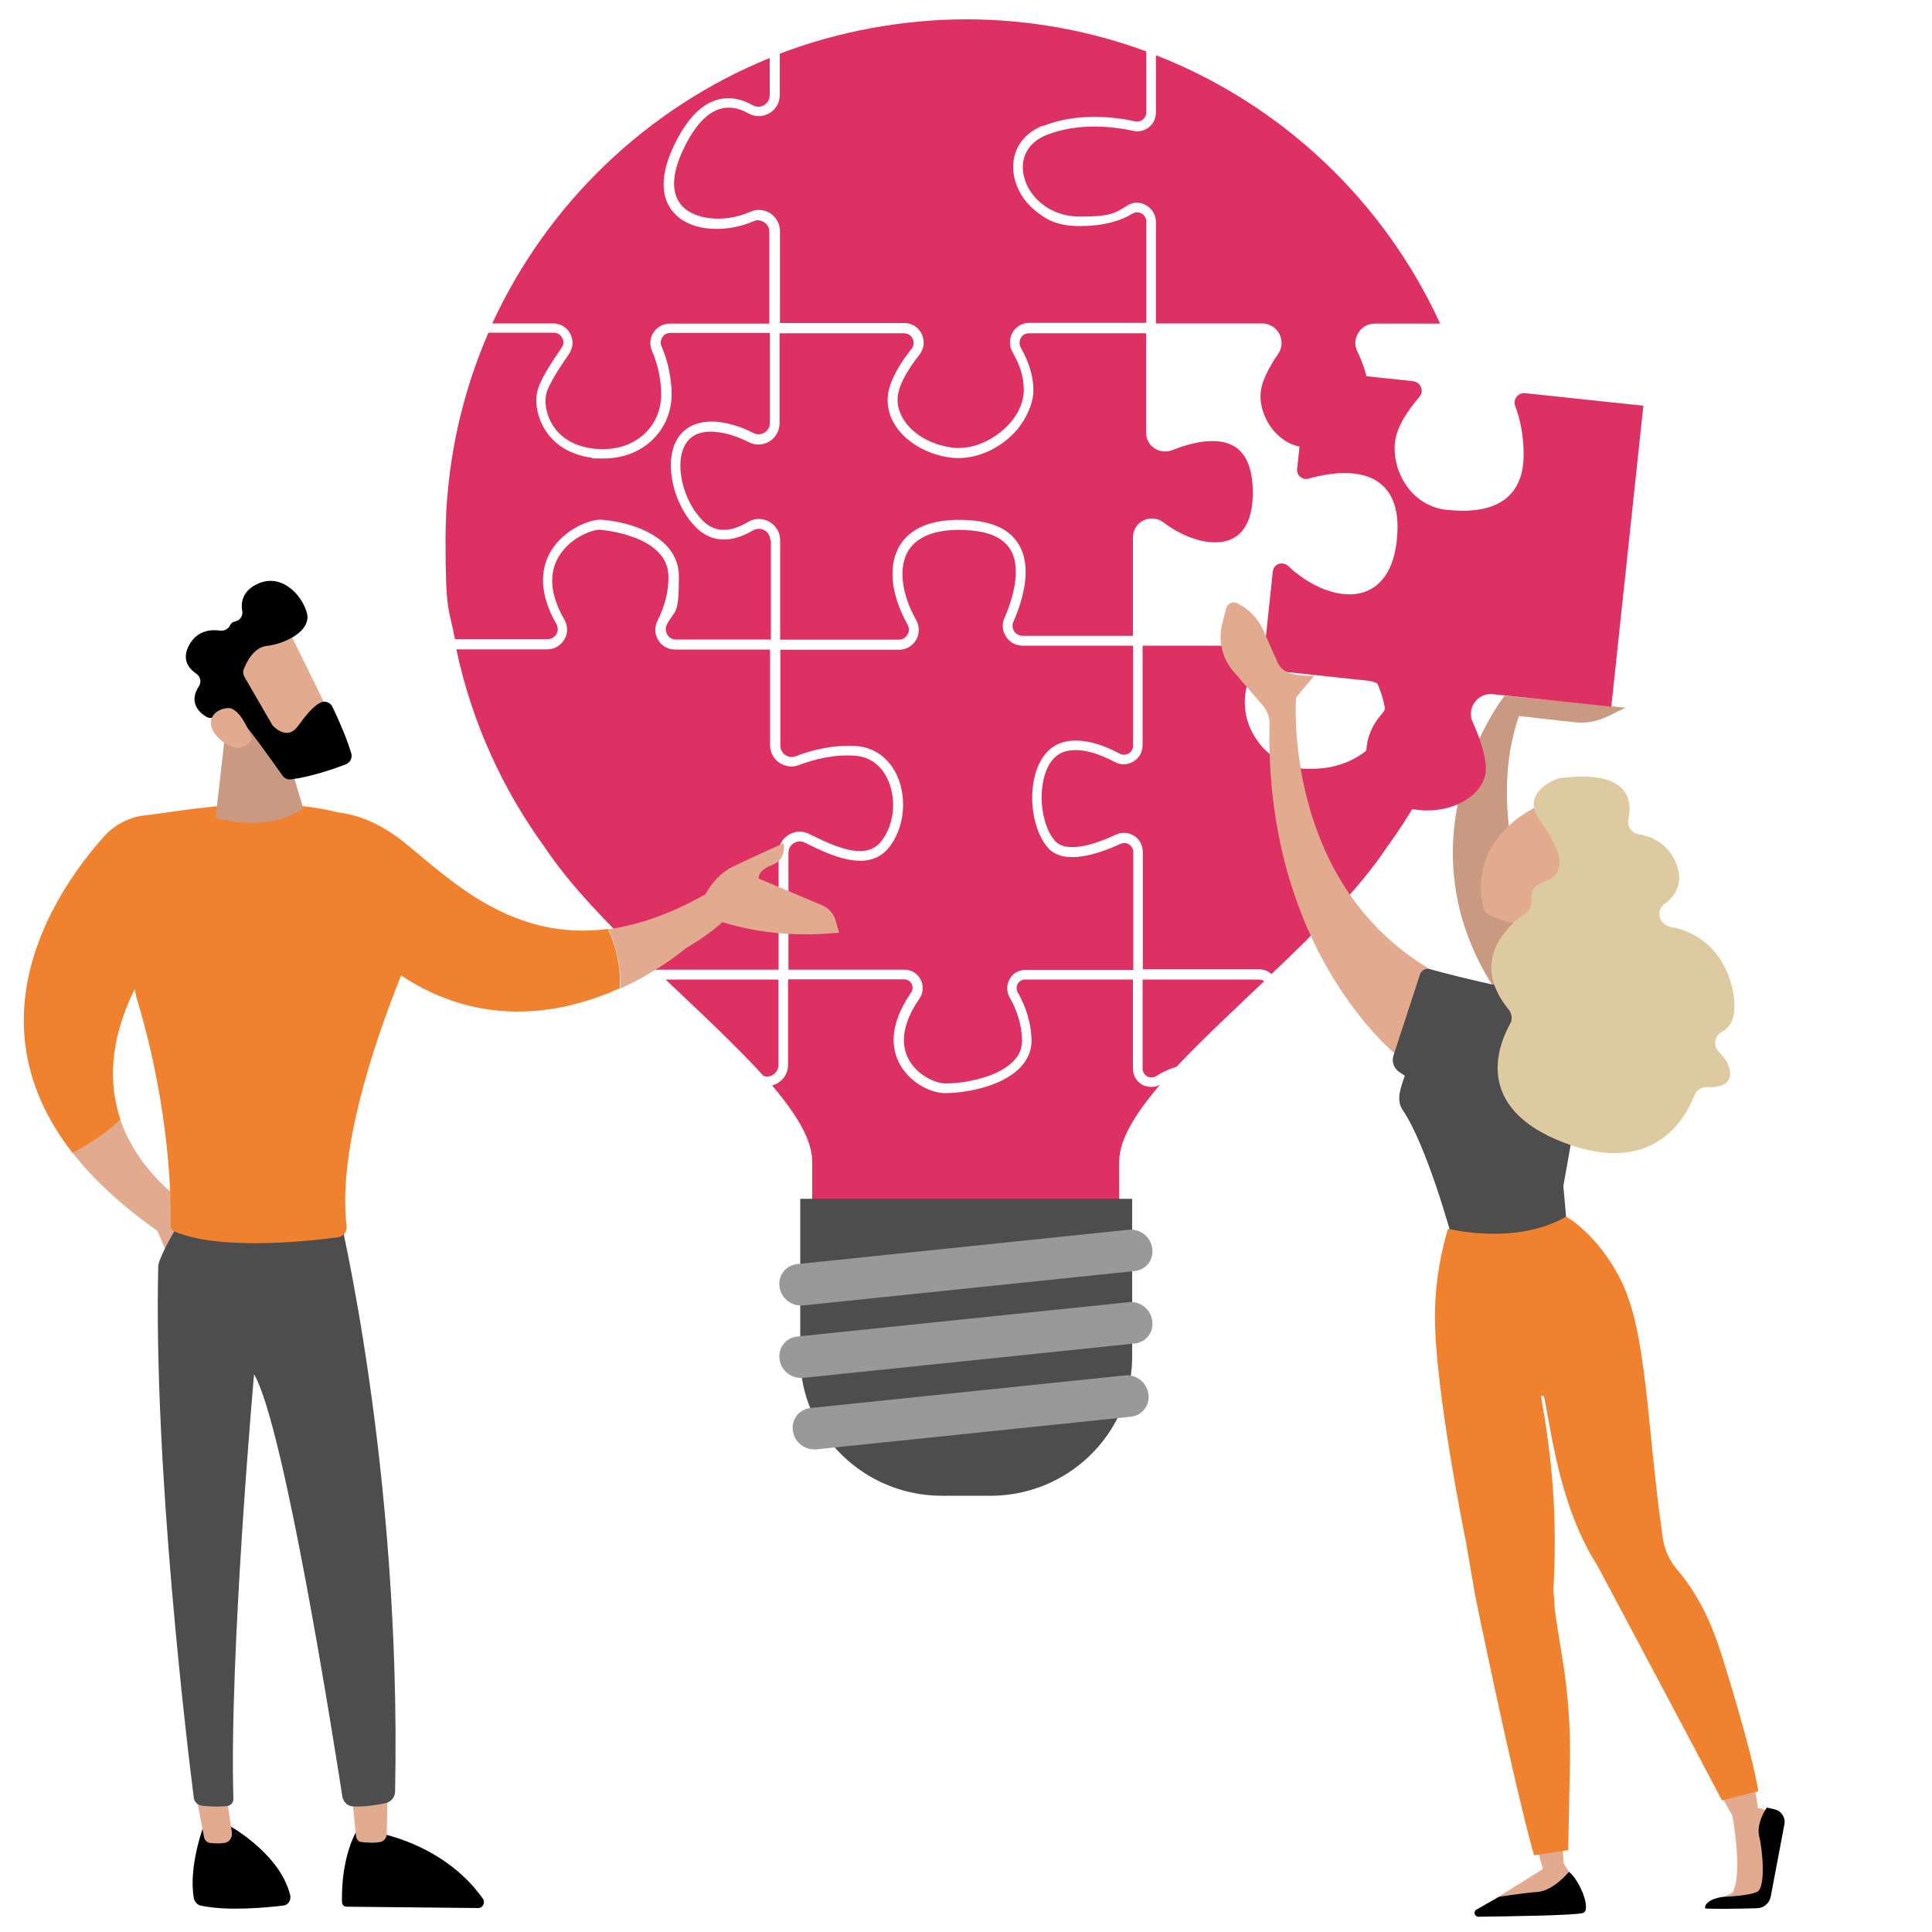 <?xml version="1.0" encoding="UTF-8"?>
<svg id="Ebene_1" xmlns="http://www.w3.org/2000/svg" xmlns:xlink="http://www.w3.org/1999/xlink" version="1.1" viewBox="0 0 1000 1000">
  <!-- Generator: Adobe Illustrator 29.2.1, SVG Export Plug-In . SVG Version: 2.1.0 Build 116)  -->
  <defs>
    <style>
      .st0 {
        fill: #e2aa8f;
      }

      .st1 {
        fill: #4d4d4d;
      }

      .st2 {
        fill: #decaa0;
      }

      .st3 {
        fill: #ca9981;
      }

      .st4 {
        fill: #f0812e;
      }

      .st5 {
        fill: #de3163;
      }

      .st6 {
        fill: #999;
      }
    </style>
  </defs>
  <g id="WienPLUS">
    <g>
      <path class="st5" d="M586.4,334.2h-57.1c-3.5,0-6.7-1.7-8.6-4.7-1.9-2.9-2.2-6.5-.8-9.6,3.8-8.8,9.3-25.2,3.1-35.4-3.5-5.9-10.6-9.2-21.1-10-15.7-1.2-26.6,2.4-31.6,10.3-5.4,8.5-3.9,22.3,3.9,36.1,1.8,3.2,1.8,7.1,0,10.3-1.9,3.2-5.2,5.1-8.9,5.1h-61.4v49.6c0,2,.9,3.7,2.6,4.9,1.6,1.1,3.6,1.3,5.4.6,7.6-2.9,19.3-6.2,31.7-5.2,9.4.8,17,6.6,21,15.9,5.1,12,3.2,27.1-4.6,36.7-10.9,13.4-30.6,3.7-43.5-2.7h0c-1.8-.9-3.8-.8-5.6.3-1.8,1.1-2.8,3-2.8,5v60.5h60c3.6,0,6.7,1.9,8.4,5.1,1.7,3.2,1.4,7-.6,9.9-8.2,11.8-10.2,22.6-5.7,31.2,4.5,8.6,14.1,12.6,19.1,12.7h.1c9.7,0,27-3.1,35.2-11.6,3.2-3.3,4.6-7.1,4.4-11.5-.3-7.4-2.5-14.6-6.4-21.4-1.7-3-1.7-6.6,0-9.6s4.8-4.7,8.2-4.7h55.8v-60.9c0-1.6-.8-3.1-2.2-4s-3-1-4.5-.3c-12.6,5.8-29.4,10.9-37.3,2.2-7.3-8-10.4-24.6-6.9-37.7,2.3-8.7,7.1-14.6,13.5-16.8,10.2-3.4,22.2,1.2,30.4,5.6,1.5.8,3.2.7,4.6-.1,1.4-.9,2.3-2.4,2.3-4v-51.8Z"/>
      <path class="st5" d="M496,237.1c-1.5,0-3-.1-4.4-.3-11.8-1.7-22.2-7.7-27.8-16-4-6-5.3-12.6-3.7-19.1,1.5-6.1,5.4-13.2,11.7-21.1,1.2-1.5,1.5-3.5.6-5.3-.8-1.7-2.5-2.8-4.5-2.8h-64.4v46.6c0,3.9-2,7.4-5.3,9.4s-7.4,2.1-10.8.3c-4.7-2.4-9.5-4.1-14.3-4.9-9.4-1.6-15.8.8-18.9,7.1-5.1,10.2-.3,29.1,9.9,38.8,6,5.8,13.8,5.9,23,.4,3.5-2.1,7.7-2.1,11.2-.1,3.4,2,5.5,5.5,5.5,9.5v51.5h61.4c1.9,0,3.5-1,4.5-2.6s1-3.6,0-5.3c-8.8-15.7-10.2-31.1-3.7-41.3,4.2-6.7,14-14.3,36.3-12.6,12.2.9,20.6,5.1,25,12.5,7,11.6,2.4,28.2-2.8,40.1-.7,1.6-.5,3.4.4,4.8,1,1.5,2.6,2.4,4.4,2.4h57.1v-51c0-3.7,2.1-7.1,5.4-8.7,3.4-1.7,7.4-1.3,10.4,1,12.4,9.4,27.1,12.9,35.9,8.3,7.2-3.7,10.8-12.7,10.3-26-.4-10.6-3.5-17.8-9.1-21.4-9.4-6.1-24.4-1.6-32.6,1.7-3,1.2-6.5.8-9.2-1s-4.3-4.8-4.3-8.1v-51.4h-60.6c-1.8,0-3.4.9-4.2,2.4-.9,1.6-.9,3.5,0,5.1,4.3,7.6,6.5,15,6.5,22.1s-4.6,17.6-12.7,24.6c-7.7,6.7-17.2,10.4-26.2,10.4h0Z"/>
      <path class="st5" d="M598.3,28.5v29.7c0,3-1.3,5.8-3.6,7.6-2.3,1.9-5.3,2.6-8.2,1.9-9.6-2.1-28.2-4.5-44.9,2.2-9.2,3.7-13.6,11.4-11.8,20.6,2.1,10.7,12.8,21.6,29.2,21.6s18.3-1.9,24.6-5.8c3-1.8,6.6-1.9,9.7,0,3.1,1.8,5,5,5,8.6v52.5h55c3.7,0,7.1,2.1,8.9,5.4,1.7,3.3,1.5,7.3-.6,10.3-5.2,7.6-8.4,14.3-9,19.3-.9,6.8,1.8,15,6.9,20.8,3.4,3.9,9.3,8.5,18.2,8.5,12.7,0,21.7-2.7,26.6-8.1,3.8-4.1,5.4-10.1,4.8-17.6-.7-8.6-2.9-16.7-6.5-24-1.6-3.2-1.4-6.8.5-9.8,1.8-3,5-4.7,8.5-4.7h33.8c-29-63.3-81.8-113.4-147-138.9h-.1Z"/>
      <path class="st5" d="M539.7,65.3c18-7.3,37.7-4.7,47.9-2.5,1.4.3,2.8,0,3.9-.9,1.1-.9,1.8-2.2,1.8-3.7v-31.6c-29.1-10.7-60.5-16.6-93.2-16.6s-66.6,6.3-96.5,17.8v21.4c0,3.9-2,7.4-5.4,9.4s-7.5,2-11,0c-5.2-2.9-10.1-3.6-14.7-2.2-6.9,2.2-13.2,9.1-18.7,20.7-6.4,13.2-6.5,23.5-.5,29.8,6.1,6.3,20.8,9,35.1,2.7,3.4-1.5,7.2-1.2,10.3.8,3.1,2,5,5.5,5,9.2v47.6h64.4c3.9,0,7.3,2.2,9,5.7s1.2,7.6-1.2,10.7c-5.7,7.2-9.5,13.8-10.8,19.1-1.3,5.1-.2,10.3,3,15.1,4.8,7.2,13.9,12.3,24.3,13.8,8.8,1.3,18.7-2.1,26.6-8.9,7-6,10.9-13.6,10.9-20.8s-2-12.8-5.8-19.6c-1.8-3.2-1.8-7,0-10.2,1.8-3.1,5-5,8.6-5h60.6v-52.5c0-1.7-.9-3.3-2.4-4.1-1.5-.8-3.2-.8-4.6,0-7.1,4.3-16.2,6.5-27.2,6.5s-16.8-2.7-23.2-7.9c-5.8-4.7-9.7-11-11-17.8-2.3-11.6,3.4-21.7,14.9-26.3v.3Z"/>
      <path class="st5" d="M254.7,167.4h31.6c3.8,0,7.2,2.1,8.9,5.4,1.7,3.3,1.5,7.3-.7,10.4-8.2,11.8-10.8,17.4-11.6,20-1.2,4.1-.6,11.1,3.4,17.2,2.9,4.5,8.8,10.2,20.2,11.7,10.6,1.4,20.1-1.2,26.9-7.4,6.1-5.6,9.2-13.5,8.8-22.2-.3-7.3-1.9-14.4-4.8-21.1-1.3-3.1-1-6.6.9-9.4,1.9-2.8,5-4.5,8.4-4.5h51.5v-47.6c0-2-1-3.8-2.7-4.9s-3.7-1.3-5.5-.5c-12.6,5.6-31.2,6.1-40.7-3.8-5.3-5.5-9.7-16.1-.4-35.5,6.2-12.9,13.5-20.8,21.8-23.4,6-1.9,12.3-1,18.8,2.6,1.9,1.1,4.1,1.1,6,0,1.8-1.1,2.9-2.9,2.9-5v-19.4c-63.6,25.9-115.1,75.4-143.7,137.6v-.2Z"/>
      <path class="st5" d="M398.7,279.6c0-2.1-1.1-4-2.9-5.1-1.9-1.1-4.2-1-6,0-11.3,6.7-21.3,6.3-29.1-1.1-11.8-11.3-17-32.6-10.9-44.8,5.6-11.1,17.6-11,24.3-9.9,5.3.9,10.6,2.7,15.8,5.4,1.9,1,4,.9,5.8-.2,1.8-1.1,2.8-2.9,2.8-5v-46.6h-51.5c-1.7,0-3.3.8-4.2,2.3-.9,1.4-1.1,3.1-.4,4.6,3.1,7.2,4.8,14.9,5.2,22.8.5,10.3-3.3,19.6-10.5,26.2-6.5,6-15.2,9.1-24.8,9.1s-4.1-.1-6.1-.4c-13.3-1.8-20.3-8.6-23.8-14-4.3-6.6-5.9-15-4-21.4,1.3-4.4,5.4-11.6,12.3-21.5,1.1-1.5,1.2-3.5.3-5.1-.9-1.7-2.5-2.7-4.4-2.7h-33.8c-14.3,32.9-22.2,69.2-22.2,107.3s1.7,34.7,4.9,51.3h48c1.9,0,3.6-1,4.5-2.6s.9-3.6,0-5.2c-10.5-18.2-7.2-30.9-2.5-38.3,7.1-11.2,20.4-16.1,25.9-15.7,14.9,1.1,40,8.6,40,29.4s-2.1,16.9-6.2,24.8c-.9,1.7-.8,3.7.2,5.3,1,1.6,2.6,2.5,4.4,2.5h49.2v-51.5h-.3Z"/>
      <path class="st5" d="M443,391.2c-11.4-1-22.4,2.1-29.5,4.8-3.3,1.3-7.1.8-10.1-1.2s-4.8-5.4-4.8-9v-49.6h-49.2c-3.6,0-6.9-1.8-8.7-4.9-1.9-3.1-2-6.9-.3-10.2,3.7-7.3,5.6-14.8,5.6-22.5,0-21.5-33.9-24.2-35.3-24.4-3.4-.3-15,3.5-21.2,13.4-5.7,9.1-4.8,20.2,2.6,33.1,1.9,3.2,1.9,7.1,0,10.3-1.9,3.2-5.2,5.1-8.9,5.1h-47c8,37.7,23.9,72.4,45.8,102.5,13.7,20.7,35.3,42.4,57.4,63.4.5,0,.9-.1,1.4-.1h62.2v-60.5c0-3.8,1.9-7.3,5.2-9.3,3.2-2,7.1-2.2,10.5-.5,15.3,7.6,29.6,13.5,37.3,4,6.6-8.1,8.2-21.3,3.8-31.5-1.9-4.4-6.6-12-16.8-12.9h0Z"/>
      <path class="st5" d="M399.9,556.4c1.9-1.1,3-3,3-5.1v-44.3h-58.4c18.4,17.4,36.6,34.4,50.7,49.9,1.6.5,3.2.4,4.7-.5h0Z"/>
      <path class="st5" d="M591.5,561.6c-3.2-1.7-5.1-4.9-5.1-8.6v-46h-55.8c-1.6,0-3,.8-3.8,2.2-.8,1.4-.8,3.1,0,4.5,4.3,7.5,6.7,15.5,7.1,23.7.3,5.8-1.7,10.9-5.9,15.2-10,10.4-29.7,13.2-38.8,13.2h-.1c-7.7,0-18.6-5.8-23.6-15.4-3.8-7.2-5.8-19.5,6-36.5,1-1.4,1.1-3.2.3-4.7-.8-1.5-2.2-2.3-3.9-2.3h-60v44.3c0,4-2.1,7.5-5.5,9.5-.9.5-1.8.9-2.8,1.1,12.6,14.8,20.8,28.2,20.8,39.4v44.8c0,9,7.3,16.2,16.2,16.2h83.6c1.4-1,3.1-1.5,4.8-1.5h44.9c5.6-2.6,9.4-8.2,9.4-14.7v-44.8c0-11.3,8.3-24.8,21.1-39.7-2.9,1.5-6.2,1.4-9.1,0l.2.2Z"/>
      <path class="st5" d="M654.4,508c-.8-.6-1.7-1-2.8-1h-60.2v46c0,1.8.9,3.3,2.4,4.1s3.3.8,4.8-.2c3.1-2,6.6-3.6,10.4-4.8,13.1-13.9,29.1-28.8,45.2-44.1h.2Z"/>
      <path class="st5" d="M711.4,334.2c-1.9,0-3.6,1-4.5,2.6-.9,1.7-.9,3.6,0,5.3,5.8,9.7,9.1,18.2,10,25.1.8,6.8-1.9,13.7-7.5,19.3-7.3,7.2-18.4,11.4-30,11.4s-3.8-.1-5.8-.3c-11.1-1.3-21.4-9.4-26.4-20.5-5-11.3-3.5-24,4.2-34.8,1.1-1.5,1.2-3.5.3-5.2-.7-1.4-2.3-2.9-4.7-2.9h-55.6v51.6c0,3.5-1.8,6.6-4.8,8.4s-6.6,1.9-9.6.2c-7.4-3.9-17.9-8.1-26.4-5.2-6.5,2.2-9.2,9.2-10.2,13.2-3,11.4-.4,26.3,5.8,33,2.7,2.9,10.3,6.4,31.4-3.4,3-1.4,6.5-1.2,9.4.6,2.8,1.8,4.5,4.9,4.5,8.2v60.9h60.2c2.5,0,4.7.9,6.4,2.5,22.9-21.8,45.7-44.4,59.9-65.9h0c22.3-30.6,38.3-66,46.2-104.4h-52.9v.3Z"/>
    </g>
    <g>
      <path class="st1" d="M585.9,620.5h-171.7v81.8c0,13.4,3.8,26.5,11,37.7h0c13.5,21.3,37,34.2,62.3,34.2h25.2c25.3,0,48.8-12.9,62.3-34.2h0c7.2-11.3,11-24.4,11-37.7v-81.8h0Z"/>
      <path class="st6" d="M414.1,675.7h1.5l171.7-17.8c5.9-.6,10-5.9,9.1-11.8-.8-5.9-6.2-10.2-12.1-9.6l-171.7,17.8c-5.9.6-10,5.9-9.1,11.8.7,5.4,5.3,9.4,10.6,9.6h0Z"/>
      <path class="st6" d="M414.1,713.2h1.5l171.7-17.8c5.9-.6,10-5.9,9.1-11.8-.8-5.9-6.2-10.2-12.1-9.6l-171.7,17.8c-5.9.6-10,5.9-9.1,11.8.7,5.4,5.3,9.4,10.6,9.6h0Z"/>
      <path class="st6" d="M421,750.2h1.5l162.8-16.9c5.9-.6,10-5.9,9.1-11.8-.8-5.9-6.2-10.2-12.1-9.6l-162.8,16.9c-5.9.6-10,5.9-9.1,11.8.7,5.4,5.3,9.4,10.6,9.6Z"/>
    </g>
    <path class="st3" d="M778.8,360s-66.1,84.7,9.3,170.8l28.4-2.6s-54.6-87.7-30.3-157.6l28.4,3.2c5.9.7,11.9-.3,17.3-2.9l9.5-4.6-62.6-6.2h0Z"/>
    <g>
      <path class="st0" d="M815,774.6s53.6,116.8,81.7,165.2c0,0,5.6,30.4,0,40l-4.8,2.1,22.2-.7s2-40.9.4-43.2c-1.5-2.3-4.6-2.1-4.6-2.1,0,0-9.5-75.5-37.1-91.6l-26.7-92.1-31.1,22.3h0Z"/>
      <path d="M882.5,987.7c0,.5,17.3.3,26.8,0,3.5,0,6.5-2.5,7.2-5.9l7.1-37.5c.7-3.6-1.6-7-5.1-7.8l-4-.9s-5.7,7.8-3.9,15.1,3.4,26.3-1.1,28.5-17.5,2.6-17.5,2.6c0,0-9.2.9-9.5,5.7h0Z"/>
    </g>
    <g>
      <path d="M764.2,988.4c-1.8,1-1,3.7,1,3.7,15.8-.2,51.2-.7,54.3-2,4.1-1.7-1.5-16.3-7.3-21.2l-32.2,10.5-15.8,9Z"/>
      <path class="st0" d="M754.2,767.2s34.6,167.5,44.4,200.2l-23.2,14.5s11.6-2,20.2-2.6c8.6-.6,16.5-10.5,16.5-10.5l-2.8-4.4s-8.7-166.6-6.6-185.5l-48.7-11.7h.2Z"/>
    </g>
    <path class="st5" d="M748.8,263.9c-8.4-.9-15.8-5.3-20.8-12.5-5.3-7.6-7.4-17.4-5.4-25.6,1.4-5.8,5.5-12.7,12.1-20.4,1.2-1.4,1.5-3.3.8-5s-2.2-2.9-4.1-3.1l-54.6-5.8-5.4,51.2c-.2,1.6.4,3.1,1.6,4.1,1.2,1,2.8,1.4,4.4.9,11.5-3.2,27.3-5.3,37.2,2.7,6.6,5.3,9.5,14.3,8.6,26.6-1.3,19.4-9.5,26.5-16.2,29.1-12.9,5-29.5-2.9-40.2-13.1-1.4-1.3-3.2-1.7-5-1.1-1.7.6-2.8,2.1-3,3.9l-5.4,50.7,55.2,5.9c3.9.4,7.2,2.9,8.6,6.6,1.4,3.6.7,7.4-1.8,10.3-10.3,11.7-8.7,23.4-6.8,29.3,3.1,9.8,11.3,17.7,20.4,19.8,11.8,2.7,24.2.3,32.4-6.2,5-4,7.7-9.1,7.7-14.4s-2.4-14.4-6.8-24c-1.6-3.4-1.2-7.3,1-10.3s5.7-4.6,9.4-4.2l61.3,6.5,16.6-155.8-61.2-6.5c-1.7-.2-3.3.5-4.4,1.9-1.1,1.4-1.4,3.2-.7,4.8,3.1,8.3,4.5,17.3,4.3,26.5-.2,9.1-3.1,16-8.4,20.7-6.6,5.8-17.1,8-31.2,6.5h-.2Z"/>
    <path class="st0" d="M670.8,361.1s-7.3,97.5,72,142.1l-19.1,43.6s-69.3-53.8-66.6-172.3c0-3.4-1.2-6.7-3.4-9.3l-15.3-17.7c-5.8-6.7-8-15.9-5.8-24.5l2-8c.7-2.7,3.7-4,6.1-2.6l1.6.9c5.1,3,9.1,7.4,11.5,12.8l7.5,16.8c2.8,6.3,9.9,6.5,15.9,6.9h3l-9.6,11.5.2-.2Z"/>
    <path class="st1" d="M740.1,501.6c13.3,3.7,58.2,15.5,86.3,15l-17.2,97.3,1.4,15.9-16.7,17.3-42.6-7.3s-12.8-47-25.3-65.3c-3.6-5.3-.9-11.6,1.1-17.7l-2.8-1.9c-2.9-1.9-4.1-5.5-3-8.7l13.7-41.9c.7-2.1,2.9-3.3,5.1-2.7h0Z"/>
    <g>
      <path class="st0" d="M796.5,417c-1.1.7-36.5,15.3-28.9,52.1.4,2.2,1.9,4,3.9,4.9,5.2,2.3,16.4,6.3,29.7,4.9,18.5-1.9,30.7-34.2,30.2-43.6s-23.6-25.3-34.9-18.3Z"/>
      <path class="st2" d="M807.3,402.7c-.9.1-20.4,6.9-10.8,21.1,9.7,14.1,13.3,22.5,8.7,28.7-4.2,5.7-13.4,2.4-12.6,14.2.2,2.4-.9,4.6-2.8,6-8.7,5.9-29.9,24-8.9,49.9,1.7,2.1,2.1,5,.7,7.4-6.2,11.1-19.1,43.4,27.8,61.4,46.3,17.8,63-12.5,67.7-24.6,1-2.6,3.6-4.2,6.4-4.1,5.1.2,12.3-.6,12-7.4-.2-4.1-2.8-7.8-5.8-10.8-3-2.9-2.4-8.1,1.2-10.2,2.8-1.6,5.2-4,6.2-7.8,2.8-10.4-2.8-41.5-32.6-46.8-2.5-.4-5.1-2.8-5.5-5.3h0c-.4-2.5.4-5,2.4-6.4,4.8-3.5,10.9-10.5,5.9-21.8-4.4-10-12.8-13.4-19.1-14.4-3.7-.6-6.1-4.1-5.3-7.8,2.1-9.9.3-25.9-35.7-21.2h0Z"/>
    </g>
    <path class="st4" d="M799.1,722.4c3.7,17.1,7.9,57.1,27.7,87.9,0,0,52.4,98.4,64.5,121.6l18.8-4.8c-2.7-16.7-12.1-48.1-17.3-65.1-4.5-14.7-10.5-32.9-24.9-49.8-4-4.7-6.4-10.4-7.3-16.4-8.5-59.4-7.9-106.4-22-133.9-12.1-23.6-28-32.2-28-32.2-25.9,15.2-61.1,6.3-61.1,6.3,0,0-7,21.2-6.8,46.3.3,38.7,16,115.4,16,115.4l4.8,27.9s19.2,94.3,30.5,134.7l17.7-2.7.9-45.7c.3-17.9-1-35.8-3.9-53.5-2-12.4-4.1-24.7-4.1-27.3s-.5-5.7-.5-7.9v-1.3l.2-4.7c1.6-36.5-1.3-63.8-6.7-94.7h1.5Z"/>
    <path class="st0" d="M62.3,579.3c-7.1,7.3-17.4,13.6-24.7,17.4,10.5,13.5,24.9,27,43.9,40.4l5.3,12.5,18-20.9s-31.4-16.3-42.6-49.4h0Z"/>
    <g>
      <path d="M150.3,981.3c-5.4-22.8-33.5-37.4-33.5-37.4l-11.3.7c-6.8,19.9-6.2,32.2-5.2,37.6,0,.2,0,.3,0,.4.5,1.8,1.8,3.3,3.5,3.7,13.2,3,34.2,1.1,43,0,1.9-.2,3.4-2,3.5-4v-1.1h0Z"/>
      <path class="st0" d="M101.2,927.8l4.4,23c.3,1.7,1.6,3,3.2,3.1,1.9.2,4.6.4,7.4,0,2.5-.3,4.2-2.8,3.8-5.5l-3-20.4-15.8-.3h0Z"/>
      <path d="M250.1,983.1c0-.2-.1-.4-.3-.5-5.9-8.5-21-25.5-51.2-33.3l-14.5-.7s-6.7,11.2-7.1,32v3.8c0,1.4,1,2.5,2.3,2.5l68.3.7c2.2,0,3.5-2.5,2.6-4.5h-.1Z"/>
      <path class="st0" d="M181.8,926.5c.1,1.1,1.9,17.6,2.5,24,.2,1.5,1.2,2.7,2.6,2.9,2.5.3,6.5.7,10,0,1.9-.4,3.3-2.2,3.3-4.3l.4-25.9-18.9,3.2h0Z"/>
      <path class="st1" d="M174.9,625.4s33,134,29.6,301.8c0,3.1-2.3,5.7-5.3,6.2-4.4.9-10.9,1.9-16.3,1.6-2.9,0-5.2-2.3-5.7-5.1-4.5-28.9-30.1-192-45.7-218.6,0,0-12.9,144.6-10.7,219.8,0,1.9-1.3,3.5-3.2,3.7-2.8.3-7.3.5-13.1-.2-2.2-.3-3.9-1.9-4.2-4.1-3.1-24.5-20.9-170.2-18.4-274.9,0-5.9,16.1-31.3,16.1-31.3l76.8,1.2h0Z"/>
    </g>
    <path class="st4" d="M314.7,480.8c-49.5,6.6-81.2-25.1-104.9-44.3-13.2-10.8-25.3-14.9-34.8-16-38.2-9.6-80.6-.6-99.8,1.5-8.4.9-16,4.9-21.6,11.2-22.2,24.9-71.1,93.1-16,163.6,7.3-3.9,17.6-10.1,24.7-17.4-5.9-17.7-6.1-40.1,7.4-67.4.4,2.2.9,4.4,1.6,6.5,17.1,57.3,17.3,104.7,17,115.6,0,1.5.8,2.8,2.2,3.4,23.5,9.9,69.2,5,84.5,2.9,2.8-.4,4.7-3,4.4-5.8-4.6-37.9,13.3-92.5,28.2-129.7,42.8,28.3,85,19.3,113.2,6.6.7-12.4-2.5-22.9-6.2-30.7h.1Z"/>
    <g>
      <path class="st3" d="M116.9,376.8l-5.3,46.5s26.1,8.3,45.4-4.8l-12.7-42.6-27.3.9h0Z"/>
      <path class="st0" d="M148.2,324.2c.6.6,25.8,52.1,25.8,52.1l-29.7,13.8-31.1-45.3s24.6-30.7,35-20.6h0Z"/>
      <path d="M126.2,346.2c-.5,1.4-.4,2.9.3,4.1l14.3,24.7c.2.4.5.7.8,1,1.7,1.7,7.6,6.5,12.4.1,4-5.4,7.8-10.4,11.8-12.4,2.3-1.2,5.2-.2,6.3,2.2,2.3,4.8,6.9,14.7,9.7,24,.7,2.3-.5,4.8-2.8,5.7-6,2.3-17.9,6.5-28.4,7.8-1.7.2-3.4-.5-4.4-2-4.4-6.2-16.8-23.7-21.1-28.1-4-4.1-11.4-2.7-14.8-1.8-1.3.3-2.6.1-3.7-.6-3.4-2.1-9.2-7.3-3.6-15.8,1.4-2.1.7-5-1.4-6.4-3.8-2.6-7.8-7.3-3.7-14.8,4.1-7.6,11.2-8.2,16-7.5,2.1.3,4.3-.8,5.2-2.8.4-.9,1.1-1.6,2.5-1.9,2.5-.5,4.2-2.8,3.8-5.3-.8-4.4,0-10,6.9-13.7,12.8-6.8,23.8,4.8,26.5,14.4,2.7,9.7-11.7,16.2-20.6,17.2-6.6.7-10.3,7.8-11.8,11.6l-.2.3Z"/>
      <path class="st0" d="M130.4,382.6s-5.4-16.6-12.6-16.1-13.1,7.6-4.2,15.9c11,10.3,16.9.3,16.9.3h-.1Z"/>
    </g>
    <path class="st0" d="M434.2,482.5l-1.7-6.1c-1-3.5-3.6-6.4-6.9-7.8l-33-13.9s-.4-4.3,7.1-7c7.6-2.8,5.9-11.2,5.9-11.2,0,0-10.4,4.5-25.5,11.7-7.5,3.5-12.2,9.6-15,14.7-18.6,10.5-35.3,16-50.3,18.1,3.7,7.8,6.9,18.2,6.2,30.7,20.9-9.5,34.1-21,34.1-21,8.3-4.8,14.3-9.3,18.8-13.4,19.9,6.1,40.1,7.5,60.5,5.4l-.2-.2Z"/>
  </g>
</svg>
